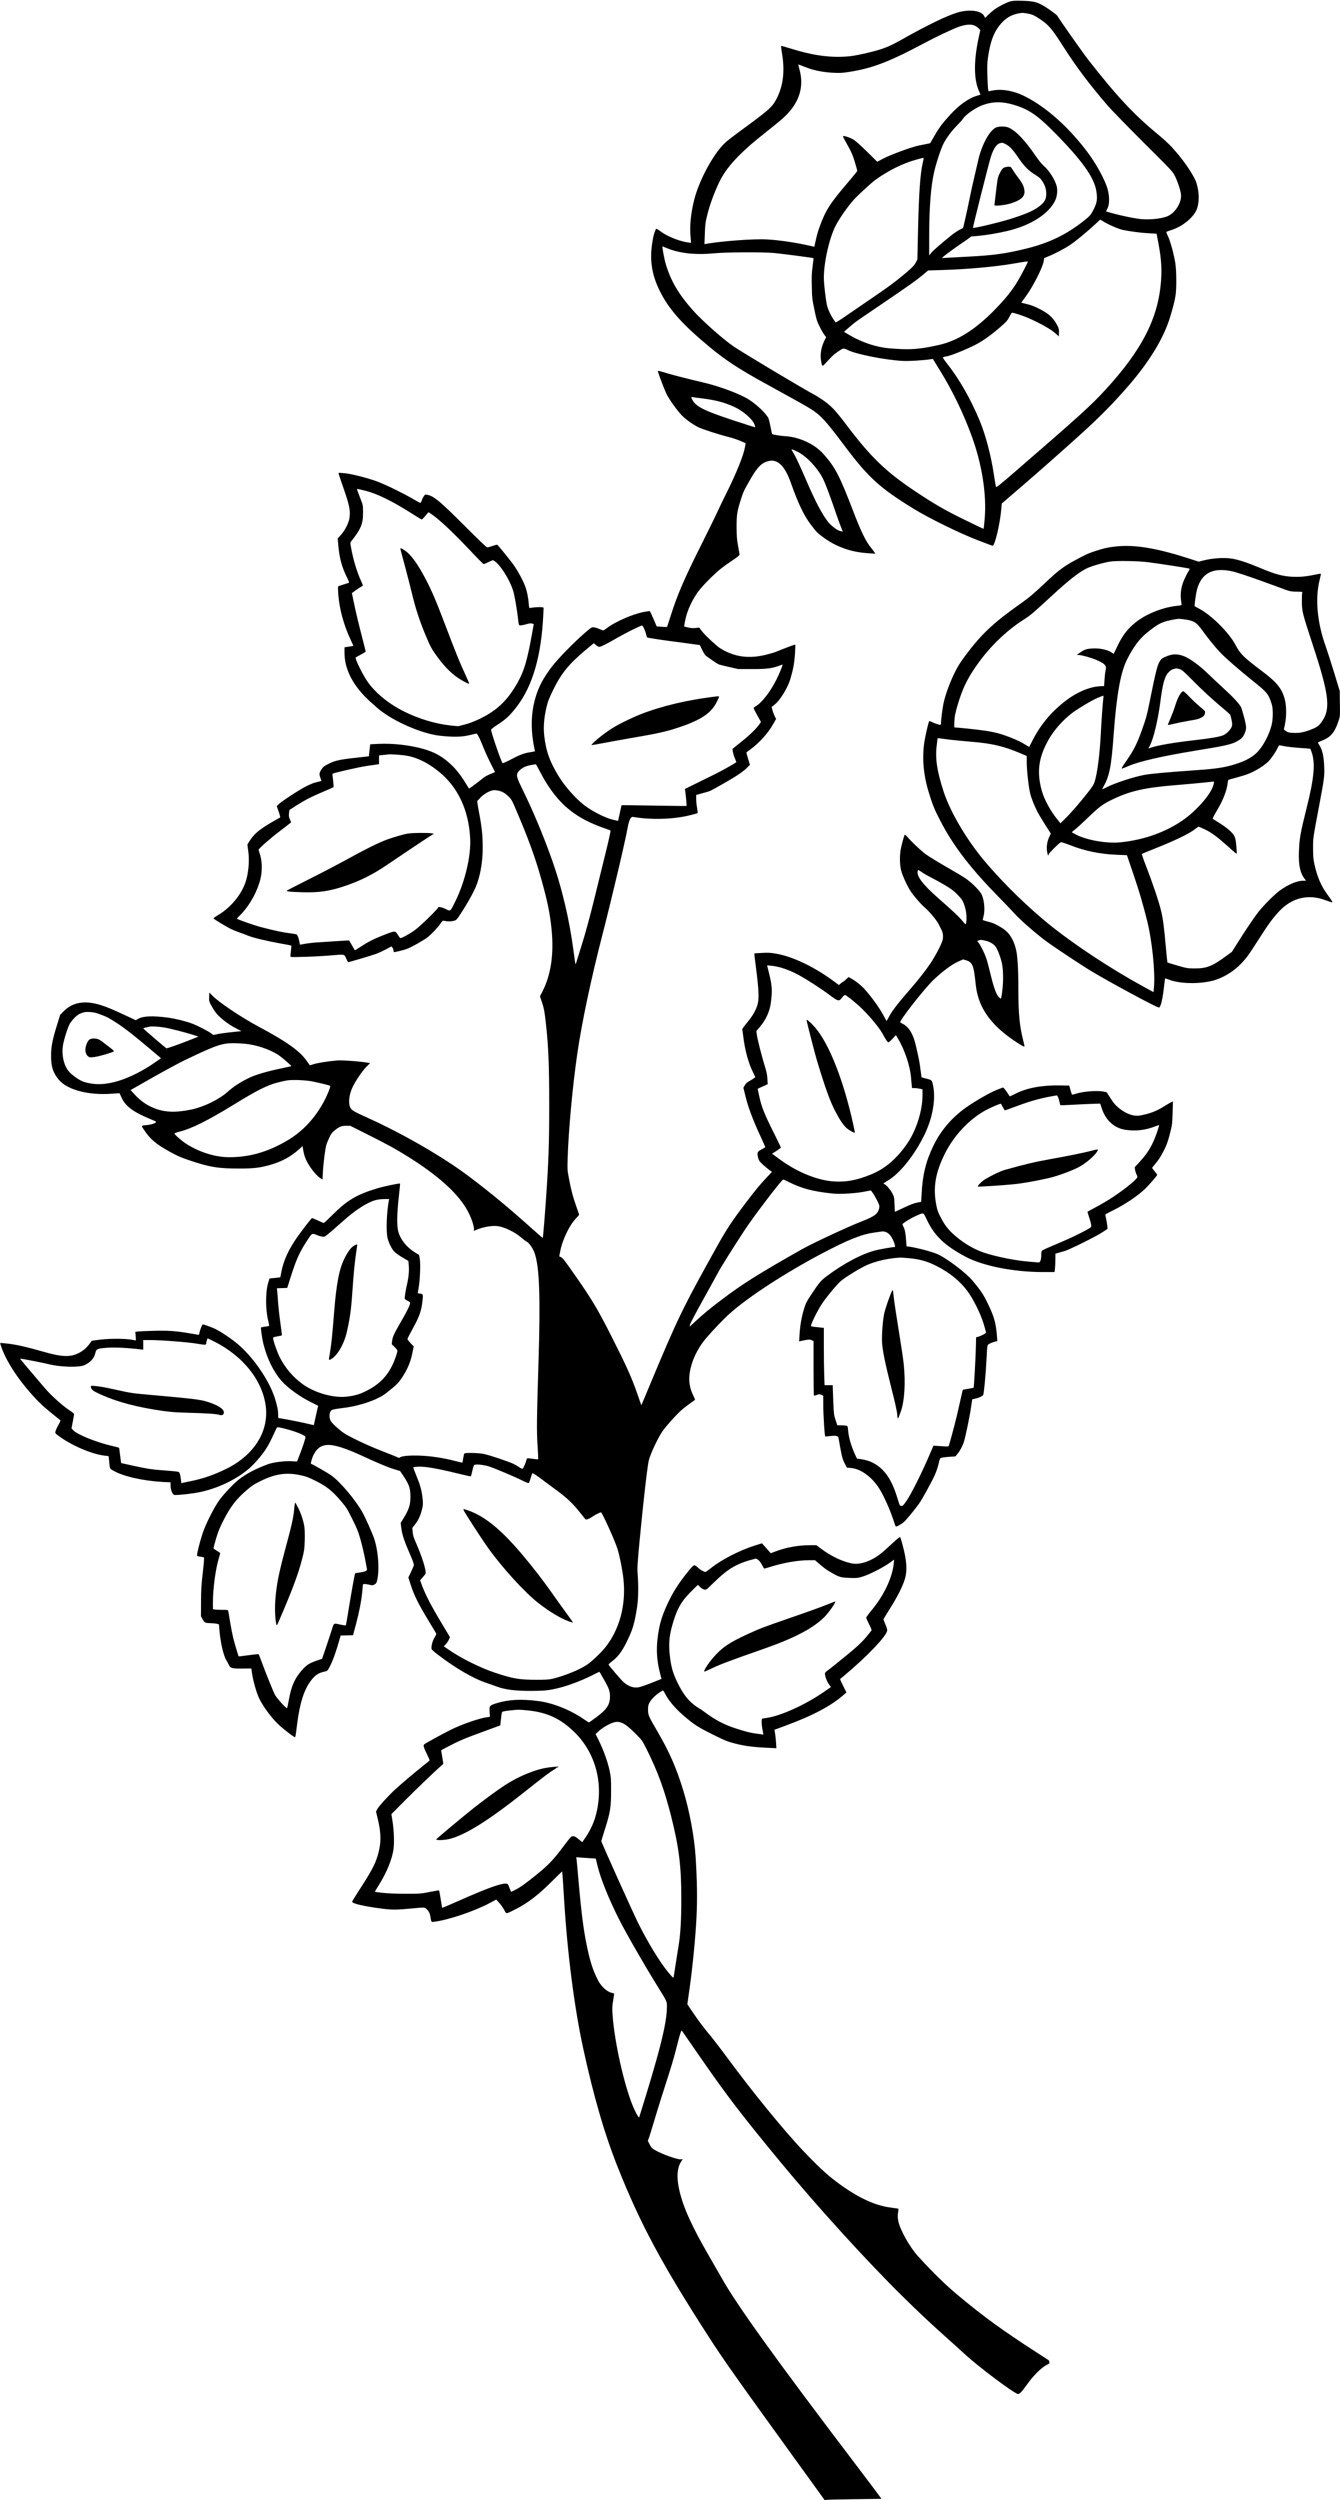 <?xml version="1.0" standalone="no"?>
<!DOCTYPE svg PUBLIC "-//W3C//DTD SVG 20010904//EN"
 "http://www.w3.org/TR/2001/REC-SVG-20010904/DTD/svg10.dtd">
<svg version="1.0" xmlns="http://www.w3.org/2000/svg"
 width="2404pt" height="4485pt" viewBox="0 0 2404 4485"
 preserveAspectRatio="xMidYMid meet">
<g transform="translate(0,4485) scale(0.1,-0.1)"
fill="#000000" stroke="none">
<path d="M18115 44822 c-70 -21 -221 -100 -285 -150 -25 -19 -70 -59 -101 -89
l-55 -54 -20 37 c-50 94 -265 122 -474 60 -196 -58 -546 -228 -1010 -490 -222
-125 -329 -167 -585 -229 -135 -33 -275 -60 -339 -66 -334 -33 -655 10 -1084
145 -79 25 -146 43 -149 40 -3 -2 5 -65 17 -138 54 -321 19 -592 -105 -823
-77 -142 -134 -192 -664 -579 -96 -70 -205 -155 -243 -189 -207 -185 -471
-667 -563 -1027 -62 -246 -85 -478 -66 -670 5 -57 9 -105 8 -106 -1 -1 -40 4
-87 12 -142 25 -343 108 -445 183 -27 21 -60 43 -73 50 -20 11 -23 9 -33 -16
-32 -81 -40 -115 -60 -246 -48 -318 2 -595 165 -900 161 -303 399 -565 866
-952 280 -232 520 -390 960 -633 507 -279 718 -396 800 -445 226 -135 297
-209 682 -722 407 -542 623 -737 1218 -1102 277 -170 820 -437 1145 -562 142
-56 265 -101 273 -101 41 0 136 405 157 676 l7 81 301 259 c293 251 771 672
1087 958 365 329 607 574 890 901 371 429 625 846 738 1215 63 205 87 301 103
410 18 120 15 431 -4 560 -24 159 -92 410 -133 492 -19 39 -32 74 -27 78 4 4
46 20 93 35 212 68 418 247 461 400 37 135 32 281 -16 441 -33 113 -204 373
-371 564 -107 124 -180 193 -339 325 -422 349 -728 678 -1237 1330 -88 113
-522 729 -547 778 -9 16 -73 66 -155 122 -186 126 -249 146 -481 151 -132 3
-170 1 -220 -14z m303 -212 c94 -16 131 -31 227 -95 172 -114 220 -170 440
-515 227 -355 459 -663 783 -1040 69 -80 360 -379 647 -665 503 -501 524 -523
562 -600 48 -96 103 -260 110 -332 16 -152 -110 -346 -259 -399 -118 -41 -309
-59 -463 -44 -144 15 -457 84 -613 135 -10 4 -7 16 12 47 50 87 43 271 -15
422 -70 182 -203 414 -339 596 -343 455 -742 810 -1126 1003 -218 109 -450
143 -630 91 -19 -5 -22 0 -28 38 -3 24 -9 133 -12 243 -5 160 -3 224 10 319
45 317 119 497 266 646 74 75 160 123 263 145 78 17 88 17 165 5z m-919 -226
c25 -14 55 -37 67 -51 l21 -24 -28 -127 c-91 -417 -90 -754 2 -960 16 -35 29
-66 29 -68 0 -2 -26 -11 -57 -20 -150 -42 -325 -166 -486 -342 -150 -166 -196
-227 -286 -384 l-73 -127 -71 -15 c-40 -8 -98 -20 -129 -26 -133 -26 -519
-168 -656 -242 l-94 -50 -186 184 c-112 110 -210 196 -244 216 -50 29 -141 62
-175 62 -18 0 -10 -17 80 -178 65 -117 87 -169 123 -289 24 -80 44 -152 44
-158 0 -6 -75 -99 -166 -206 -325 -379 -401 -498 -510 -798 -35 -97 -50 -151
-78 -282 l-17 -76 -107 24 c-248 55 -539 97 -747 108 -232 13 -807 -30 -1089
-80 l-28 -5 7 188 c6 171 10 201 46 347 43 172 118 377 209 571 126 267 366
528 810 878 323 256 392 317 479 426 171 213 224 453 158 707 -15 56 -27 104
-27 106 0 3 53 -17 118 -43 150 -61 325 -97 517 -106 118 -5 162 -3 280 16
414 64 723 183 1348 517 201 108 508 253 612 290 137 49 239 54 304 17z m676
-1411 c268 -77 425 -181 716 -473 512 -515 739 -829 778 -1080 24 -150 11
-220 -70 -367 -34 -61 -55 -85 -137 -150 -318 -256 -631 -409 -1047 -512 -367
-91 -595 -122 -1045 -145 -162 -9 -335 -18 -385 -21 l-90 -5 30 26 c50 43 205
157 290 214 44 29 109 74 145 100 l65 48 120 10 c134 11 363 49 530 89 423
100 752 313 860 557 30 67 40 172 24 239 -27 116 -134 286 -234 372 -35 29
-90 99 -152 188 -183 268 -345 438 -473 496 -51 23 -150 28 -215 10 -119 -32
-276 -314 -339 -609 -14 -63 -44 -191 -66 -285 -23 -93 -61 -269 -86 -390 -24
-121 -60 -289 -80 -373 l-36 -153 -62 -31 c-33 -17 -92 -55 -131 -86 -181
-144 -347 -288 -379 -329 l-36 -46 0 334 c0 526 30 912 90 1169 40 169 119
409 166 502 50 99 149 233 235 318 47 47 98 104 113 127 58 87 243 212 382
257 167 55 328 55 519 -1z m-133 -709 c70 -35 133 -103 230 -247 101 -149 175
-224 297 -300 77 -49 99 -69 132 -120 49 -76 69 -142 69 -226 -1 -86 -23 -134
-90 -194 -104 -93 -250 -160 -563 -258 -200 -62 -650 -169 -662 -157 -6 6 277
1128 318 1264 46 149 101 235 163 254 44 13 51 12 106 -16z m-1472 -256 c0 -7
-7 -40 -14 -73 -47 -200 -71 -542 -87 -1240 l-11 -500 -25 -48 c-29 -59 -72
-102 -223 -228 -165 -137 -280 -222 -585 -429 -148 -101 -350 -240 -449 -308
-98 -68 -181 -120 -185 -115 -3 5 -20 29 -37 53 -50 72 -100 179 -118 255 -22
93 -56 390 -56 488 0 292 104 742 222 957 77 140 202 318 311 442 74 84 313
303 396 364 223 162 495 297 726 359 144 39 135 38 135 23z m3219 -1128 c93
-58 276 -138 351 -154 135 -28 333 -54 472 -61 l137 -7 10 -51 c71 -351 88
-538 71 -784 -46 -672 -337 -1245 -997 -1964 -252 -276 -465 -469 -1573 -1428
-324 -281 -385 -330 -392 -315 -4 11 -19 100 -34 199 -51 349 -148 722 -257
985 -162 392 -372 759 -595 1038 -41 52 -70 97 -66 102 5 4 39 13 75 19 72 12
330 116 499 201 150 76 318 197 509 370 60 54 84 84 111 139 19 39 40 71 48
71 34 0 205 -57 306 -102 216 -96 399 -201 481 -277 l50 -46 3 67 c2 58 -1 75
-27 125 -46 91 -105 162 -178 215 -85 62 -248 142 -333 163 -36 9 -82 21 -102
26 l-37 9 84 115 c130 178 305 524 320 633 l7 51 76 32 c118 48 284 135 385
202 98 63 316 244 457 376 47 44 86 80 87 81 2 0 25 -14 52 -30z m-7831 -479
c225 -95 509 -127 847 -96 229 22 849 25 1075 7 136 -12 709 -87 715 -94 1 -2
-6 -68 -17 -148 -16 -119 -18 -183 -14 -360 4 -203 7 -226 46 -414 38 -182 46
-209 97 -310 30 -60 68 -126 85 -147 l30 -37 -21 -40 c-68 -134 -91 -260 -71
-384 19 -112 19 -112 91 -32 35 38 84 89 109 114 49 49 162 127 196 136 13 3
45 -6 82 -25 150 -76 665 -178 987 -196 107 -6 368 10 506 31 l35 5 131 -213
c226 -369 406 -740 559 -1153 189 -509 278 -1066 239 -1504 -8 -96 -17 -176
-19 -178 -2 -2 -155 71 -341 162 -354 173 -558 291 -902 522 -512 343 -785
607 -1216 1178 -181 240 -263 330 -377 414 -58 43 -141 97 -185 121 -254 137
-1248 732 -1458 871 -188 126 -585 479 -747 664 -253 290 -386 518 -475 814
-30 102 -70 321 -58 321 2 0 34 -13 71 -29z m6482 -246 c0 -13 -123 -249 -177
-340 -101 -171 -220 -320 -414 -519 -347 -356 -669 -560 -1006 -635 -360 -80
-515 -91 -888 -60 -227 19 -486 104 -702 230 l-112 66 87 76 c119 103 94 85
502 362 610 414 701 479 853 606 l68 57 227 7 c477 14 970 58 1322 119 200 35
240 40 240 31z"/>
<path d="M18011 41842 c-25 -13 -42 -35 -72 -94 -38 -75 -40 -84 -69 -323 -16
-134 -30 -250 -30 -256 0 -19 184 -1 280 28 181 54 260 118 260 210 0 83 -34
155 -130 278 -26 33 -62 86 -81 117 -33 56 -35 57 -79 57 -25 0 -60 -8 -79
-17z"/>
<path d="M11805 38178 c18 -63 121 -332 151 -393 47 -98 194 -303 278 -389 71
-72 192 -159 296 -211 66 -34 378 -134 545 -176 66 -16 161 -48 211 -70 l91
-40 -14 -79 c-24 -138 -155 -464 -315 -785 -53 -104 -134 -273 -181 -375 -47
-102 -191 -394 -319 -650 -265 -528 -398 -836 -508 -1184 -38 -120 -71 -220
-73 -223 -3 -2 -45 -1 -95 3 l-91 7 -57 134 c-32 74 -61 136 -66 139 -4 3 -56
-4 -115 -16 -187 -35 -504 -173 -643 -279 -36 -28 -70 -50 -76 -51 -6 0 -37
11 -69 25 -31 14 -76 28 -99 31 -40 5 -43 4 -166 -102 -192 -166 -472 -453
-583 -596 -160 -209 -243 -365 -302 -568 -77 -267 -86 -549 -26 -865 l18 -94
-26 -5 c-14 -3 -55 -10 -90 -16 -90 -16 -174 -49 -328 -131 -72 -38 -134 -65
-137 -60 -36 57 -206 555 -206 601 1 8 53 49 117 90 150 96 222 164 345 325
283 369 439 907 474 1632 l7 142 -28 7 c-27 7 -169 -2 -211 -12 -21 -5 -22 -1
-28 78 -9 112 -33 227 -62 305 -48 128 -150 311 -235 423 -85 112 -259 325
-269 328 -5 2 -43 -8 -84 -22 -41 -14 -83 -26 -95 -26 -13 0 -152 133 -408
389 -448 448 -552 534 -673 556 -32 5 -37 3 -58 -29 -13 -19 -30 -54 -37 -78
-7 -24 -18 -42 -25 -40 -7 1 -76 39 -153 84 -173 99 -474 246 -617 299 -162
61 -450 135 -579 149 -62 6 -115 9 -118 7 -3 -3 29 -102 70 -219 126 -357 146
-451 127 -587 -13 -94 -79 -224 -156 -310 l-56 -61 11 -123 c21 -235 66 -397
160 -585 22 -44 37 -83 33 -85 -4 -3 -47 -17 -97 -32 -49 -15 -94 -30 -98 -35
-5 -4 -4 -75 3 -156 20 -255 98 -539 219 -798 28 -59 51 -109 51 -111 0 -2
-18 -6 -40 -9 -22 -3 -58 -9 -80 -12 l-40 -6 0 -98 c0 -304 161 -607 466 -881
170 -152 180 -160 279 -226 284 -189 704 -355 970 -382 263 -28 400 -23 567
20 42 10 81 19 87 19 15 0 73 -117 125 -253 24 -62 80 -185 125 -275 l82 -163
-36 -15 c-100 -41 -143 -63 -170 -86 -51 -43 -258 -199 -260 -196 -1 2 -35 55
-74 118 -100 161 -189 267 -311 369 -130 109 -255 174 -430 224 -240 70 -556
105 -815 92 l-143 -7 -6 -46 c-3 -26 -8 -75 -12 -109 l-6 -61 -56 -6 c-471
-50 -535 -62 -672 -131 -72 -36 -93 -52 -119 -92 -44 -66 -48 -88 -24 -155
l20 -58 -36 -9 c-20 -6 -58 -15 -86 -22 -27 -6 -106 -41 -175 -77 -129 -67
-436 -270 -480 -317 l-25 -26 35 -101 c24 -69 31 -103 23 -105 -6 -2 -73 -40
-150 -85 -226 -131 -322 -214 -403 -346 l-32 -53 16 -120 c25 -182 2 -415 -56
-574 -80 -220 -266 -439 -480 -568 -48 -28 -88 -56 -88 -62 1 -10 162 -109
291 -180 37 -19 111 -51 165 -69 55 -18 131 -47 170 -64 82 -34 350 -98 598
-142 93 -16 170 -31 172 -33 2 -2 -1 -41 -6 -88 -5 -46 -10 -92 -10 -103 0
-18 10 -18 253 -11 138 3 353 15 477 26 256 21 233 27 276 -68 13 -29 27 -53
31 -53 21 0 434 123 506 150 45 17 124 54 176 82 l94 50 18 -23 c10 -13 19
-36 19 -51 0 -16 4 -28 9 -28 29 0 174 36 229 56 84 32 297 152 371 208 69 53
177 168 233 247 39 56 40 57 76 48 51 -12 115 -11 165 2 35 9 49 20 81 67 86
125 176 274 250 414 62 119 84 174 116 287 47 171 70 351 70 551 0 212 -16
361 -64 615 -30 158 -39 221 -30 223 6 2 25 20 42 41 41 51 141 117 205 136
41 12 63 13 111 4 80 -14 129 -40 197 -106 54 -51 63 -67 137 -241 226 -528
350 -871 463 -1280 102 -367 148 -594 174 -862 44 -444 -9 -809 -161 -1112
l-47 -93 26 -75 c43 -124 56 -187 81 -416 45 -400 59 -743 59 -1464 0 -679
-11 -993 -54 -1625 -24 -353 -56 -746 -62 -752 -2 -2 -74 59 -158 135 -454
407 -771 670 -1177 976 -458 344 -1177 759 -1811 1045 -241 109 -281 132 -306
181 -39 77 -24 227 35 356 55 118 180 305 255 378 l65 65 -32 5 c-164 27 -473
50 -568 41 -159 -14 -358 -46 -417 -67 -35 -12 -64 -20 -66 -17 -2 2 -30 42
-63 88 -120 170 -365 343 -859 606 -299 160 -704 431 -820 549 l-60 61 -3 -78
c-3 -76 -1 -82 38 -155 23 -42 60 -101 83 -130 67 -88 223 -209 350 -274 62
-31 109 -57 106 -57 -174 -16 -335 -35 -409 -49 l-95 -19 -36 28 c-52 41 -251
143 -347 178 -116 43 -296 87 -427 105 -270 36 -444 30 -534 -20 l-46 -26
-175 82 c-242 113 -349 158 -458 191 -284 87 -499 50 -660 -113 l-63 -64 -54
-175 c-85 -270 -109 -397 -109 -559 0 -195 32 -297 133 -423 149 -186 529
-289 951 -258 79 6 144 10 145 8 1 -1 19 -40 40 -86 71 -152 212 -254 534
-386 82 -34 91 -40 75 -52 -32 -24 -99 -42 -176 -48 -87 -7 -87 -7 -34 -85
112 -168 211 -252 459 -390 141 -78 198 -103 355 -156 369 -124 521 -148 907
-147 246 0 362 14 538 64 212 60 373 147 524 283 l61 56 7 -42 c16 -110 40
-182 87 -265 62 -108 158 -224 218 -264 l45 -30 8 138 c9 167 43 431 64 493 8
25 32 81 52 125 31 65 48 89 92 124 89 71 124 85 209 85 l75 -1 275 -138 c388
-194 545 -280 780 -428 510 -321 849 -624 1023 -913 90 -149 163 -367 135
-401 -5 -7 8 -4 29 6 116 55 290 88 398 75 121 -14 312 -106 427 -206 35 -31
78 -63 96 -72 48 -24 117 -127 146 -215 84 -254 103 -795 67 -1926 -32 -1045
-35 -1256 -17 -1524 9 -129 13 -237 11 -239 -3 -3 -42 0 -87 6 -111 16 -115
16 -121 -10 -15 -60 -54 -152 -69 -162 -13 -8 -26 -4 -60 21 -24 17 -70 44
-103 60 -83 42 -432 158 -535 180 -95 19 -332 25 -349 8 -6 -6 -15 -44 -21
-85 -6 -40 -12 -76 -15 -78 -2 -3 -59 10 -127 28 -204 54 -441 90 -639 97
-185 6 -327 -7 -354 -33 -11 -11 -19 -10 -52 6 -21 11 -139 58 -263 106 -270
104 -622 272 -712 340 -117 89 -209 179 -223 220 -19 53 -18 106 1 148 19 39
29 42 261 72 280 36 596 147 738 260 211 167 235 192 333 354 66 109 115 239
142 377 l22 109 -56 58 c-31 32 -56 66 -56 74 0 9 45 98 100 198 115 207 150
310 170 490 12 119 13 118 -50 128 l-36 6 18 107 c24 145 34 417 19 508 l-12
71 -84 52 c-145 91 -252 229 -291 372 -27 99 -23 322 10 614 15 131 25 241 22
243 -9 9 -281 -48 -400 -83 -378 -113 -548 -214 -819 -486 -76 -76 -143 -138
-148 -138 -6 0 -56 21 -110 47 -55 25 -101 44 -103 42 -37 -39 -181 -225 -253
-327 -165 -231 -261 -443 -298 -652 -8 -46 -16 -84 -17 -85 -2 -1 -46 -6 -98
-11 l-94 -9 -24 -75 c-51 -164 -51 -484 0 -686 11 -47 19 -87 16 -89 -2 -3
-35 -9 -72 -14 -38 -5 -70 -12 -73 -15 -9 -9 19 -202 43 -299 66 -262 182
-498 325 -660 107 -122 321 -278 515 -375 l141 -71 -22 -98 c-13 -54 -30 -132
-39 -174 l-17 -76 -167 39 c-134 30 -438 88 -466 88 -3 0 -6 26 -6 58 0 79
-15 156 -57 292 -95 307 -364 708 -639 953 -111 99 -308 234 -429 295 -66 32
-203 82 -228 82 -10 0 -43 -81 -56 -136 l-12 -51 -137 23 c-273 47 -408 57
-667 50 -132 -3 -262 -9 -289 -12 l-49 -7 7 -79 c6 -73 5 -79 -11 -74 -115 33
-418 39 -637 12 -77 -9 -141 -18 -141 -19 -73 -110 -131 -165 -225 -216 -152
-81 -309 -77 -643 20 -293 84 -470 125 -630 144 -76 9 -141 14 -144 12 -3 -3
14 -54 36 -114 91 -235 273 -516 517 -793 126 -143 214 -227 379 -360 77 -62
144 -116 148 -120 5 -4 -12 -44 -38 -88 -25 -45 -48 -96 -51 -114 -5 -32 -2
-35 88 -99 233 -165 586 -312 805 -334 l61 -7 7 -61 c18 -180 10 -160 78 -200
178 -103 537 -184 894 -203 l133 -6 0 -62 c0 -78 39 -166 73 -166 104 0 329
26 452 52 380 79 769 285 984 521 167 184 234 285 327 488 36 79 69 148 74
153 5 5 57 -3 122 -19 203 -50 388 -124 388 -156 0 -27 -46 -167 -102 -311
l-49 -127 -92 5 c-131 8 -332 -17 -435 -55 -219 -81 -395 -175 -524 -278 -94
-76 -255 -246 -336 -355 -97 -129 -255 -443 -310 -613 -59 -184 -107 -384 -95
-396 5 -5 32 -12 60 -16 28 -3 55 -8 61 -12 7 -4 0 -98 -20 -271 -26 -224 -31
-305 -32 -525 l-1 -260 30 -55 c34 -62 46 -67 150 -69 39 -1 86 -6 106 -11
l37 -10 7 -88 c18 -230 73 -474 126 -557 16 -25 35 -61 43 -80 26 -61 58 -70
243 -68 l162 2 6 -47 c22 -166 85 -394 142 -506 78 -154 232 -357 360 -472 80
-72 221 -182 260 -202 25 -14 21 -28 53 226 46 369 122 613 241 773 77 104
139 147 241 169 53 10 60 15 84 56 64 110 125 274 206 561 l9 32 111 3 111 3
54 200 c58 220 97 421 113 590 5 61 10 113 10 116 0 16 47 16 107 2 59 -15 67
-15 98 0 25 12 37 26 45 54 52 181 30 536 -46 766 -34 103 -159 382 -215 482
-125 221 -393 539 -552 654 -72 51 -350 211 -368 211 -11 0 20 109 43 155 62
121 131 174 244 183 124 10 339 -58 659 -208 232 -108 430 -191 537 -224 l116
-36 71 -106 c91 -138 114 -209 114 -354 0 -150 -26 -229 -130 -398 l-45 -73
12 -95 c14 -116 54 -235 154 -463 54 -124 74 -181 70 -200 -3 -14 -26 -70 -52
-124 l-46 -97 48 -148 c58 -177 133 -327 302 -607 70 -115 133 -221 141 -235
14 -23 13 -29 -21 -85 -34 -57 -56 -135 -56 -194 0 -21 21 -42 118 -117 303
-234 638 -429 867 -504 55 -18 139 -48 187 -66 145 -55 335 -79 618 -78 248 1
322 9 520 59 156 40 385 127 549 209 84 43 154 76 156 74 1 -2 34 -59 74 -128
98 -172 114 -217 114 -315 0 -146 -56 -231 -245 -371 -70 -52 -129 -94 -133
-94 -3 0 -40 24 -83 53 -248 172 -560 297 -827 331 -302 39 -524 28 -740 -37
-134 -41 -139 -46 -131 -164 l6 -82 -47 -6 c-138 -17 -459 -128 -657 -227
-159 -79 -469 -249 -478 -263 -16 -22 -6 -56 47 -165 31 -62 54 -116 53 -120
-2 -4 -48 -43 -103 -86 -131 -103 -396 -326 -515 -435 -123 -113 -300 -308
-325 -359 l-19 -40 32 -133 c62 -257 62 -435 0 -647 -49 -167 -116 -293 -349
-651 -59 -91 -109 -174 -111 -184 -6 -33 207 -83 542 -126 182 -23 256 -22
571 8 165 16 178 16 202 0 45 -29 77 -81 87 -143 20 -115 14 -107 73 -99 251
32 703 184 976 327 l134 71 53 -59 c29 -33 69 -89 89 -126 42 -78 23 -79 196
7 224 113 409 254 653 497 104 104 190 187 192 185 2 -2 18 -228 34 -503 58
-958 183 -1935 340 -2659 194 -891 389 -1561 631 -2165 402 -1007 785 -1720
1626 -3025 264 -410 496 -738 1668 -2359 l410 -567 50 6 c28 3 256 8 507 11
l458 6 -12 22 c-6 11 -214 289 -463 616 -1423 1874 -2121 2846 -2389 3325 -44
77 -143 250 -221 385 -310 534 -462 868 -535 1175 -54 231 -46 401 25 520 l33
53 -32 -5 c-60 -9 -344 93 -475 170 -44 27 -59 43 -86 97 l-33 65 19 50 c11
28 51 158 90 290 39 132 110 364 159 515 168 521 193 606 256 854 56 222 75
279 88 265 2 -2 162 -233 356 -514 453 -654 726 -1011 1419 -1850 659 -798
1535 -1761 2173 -2390 303 -299 461 -448 793 -746 138 -123 286 -257 330 -298
247 -228 869 -696 955 -718 27 -7 72 39 170 177 109 154 252 295 343 342 55
27 58 31 52 56 -4 15 -7 28 -8 28 -1 1 -93 61 -205 133 -640 414 -949 639
-1422 1032 -220 183 -437 394 -717 699 -151 165 -328 480 -357 636 -12 64 -13
96 -5 148 6 37 9 70 6 72 -2 3 -60 11 -128 20 -295 36 -610 184 -979 461 -181
136 -328 273 -599 557 -343 360 -910 1055 -1367 1676 -128 173 -284 376 -348
450 -63 74 -171 218 -240 320 l-125 185 40 280 c56 406 106 914 124 1275 17
323 11 685 -16 1095 -23 357 -110 824 -221 1185 -128 418 -249 692 -475 1079
-146 250 -156 274 -157 366 0 64 4 89 23 125 38 75 123 154 238 223 8 5 23
-13 44 -55 59 -119 178 -261 322 -386 196 -169 262 -212 528 -345 234 -116
266 -129 410 -166 168 -44 324 -64 586 -76 l152 -7 -6 93 c-3 52 -11 126 -17
166 l-12 72 195 72 c496 183 823 357 1051 558 l45 40 -44 88 c-24 48 -50 102
-57 119 l-13 32 92 77 c392 330 730 683 752 787 5 21 -3 52 -29 113 -20 46
-36 88 -36 94 0 6 52 93 116 194 134 211 231 404 268 532 46 159 34 333 -45
622 -17 65 -35 122 -39 126 -8 9 -53 -27 -197 -161 -147 -137 -213 -186 -317
-239 -121 -61 -242 -87 -334 -73 -178 29 -390 129 -591 281 l-64 49 -109 0
c-213 0 -420 -36 -612 -107 l-99 -37 -26 30 c-14 16 -50 56 -78 89 l-53 59
-134 -42 c-258 -81 -587 -249 -770 -394 -54 -43 -104 -78 -110 -78 -28 1 -101
43 -137 80 -23 23 -49 40 -62 40 -16 0 -46 -30 -109 -108 -144 -176 -245 -329
-323 -482 -146 -291 -198 -457 -230 -740 -22 -194 -9 -385 39 -577 l33 -132
-176 -70 c-97 -38 -201 -74 -232 -80 -90 -16 -176 12 -267 88 -42 34 -268 299
-274 319 -2 6 30 35 70 65 91 69 166 166 239 311 124 247 152 338 203 658 22
143 26 376 10 588 -9 115 -6 162 35 605 68 715 142 1357 166 1442 33 121 151
374 233 501 59 92 276 333 372 413 44 36 111 87 149 114 39 27 72 50 74 52 3
2 -14 43 -37 91 -81 168 -87 340 -20 557 48 158 144 329 261 465 120 141 312
340 417 434 333 299 998 732 1656 1079 458 242 708 343 929 374 55 8 117 17
137 20 82 12 152 -35 202 -136 29 -57 53 -141 41 -141 -39 0 -258 -38 -346
-60 -246 -62 -578 -238 -880 -466 -104 -78 -137 -118 -290 -350 -69 -105 -85
-137 -115 -235 -44 -148 -71 -303 -80 -458 l-7 -124 29 6 c131 29 163 31 196
15 l33 -15 0 -486 c0 -267 3 -488 7 -492 4 -4 28 1 53 11 43 16 48 16 81 1
l34 -17 0 -178 c0 -162 24 -539 34 -550 3 -2 44 0 92 6 104 12 140 3 148 -36
3 -15 15 -81 26 -147 32 -182 49 -244 88 -316 l35 -67 76 -7 c167 -16 348
-142 483 -335 85 -122 208 -390 278 -605 18 -55 35 -103 39 -107 10 -12 89 29
142 74 46 39 152 166 270 323 56 74 245 419 298 543 22 50 49 134 61 186 20
91 23 95 53 105 18 5 80 13 139 17 l107 6 39 47 c44 52 91 140 115 216 28 87
106 462 127 613 11 80 21 147 23 149 2 1 27 7 55 13 55 10 121 40 140 63 14
17 47 371 62 672 10 209 12 221 33 237 23 19 83 42 131 53 l28 6 -6 87 c-18
233 -49 347 -157 572 -83 173 -129 243 -274 418 -121 147 -479 417 -644 487
-120 51 -460 135 -546 135 -1 0 -6 48 -9 108 -8 123 -21 192 -47 244 -11 21
-19 41 -19 46 0 15 163 116 249 152 141 61 121 69 191 -76 136 -286 324 -464
697 -661 309 -164 861 -273 1378 -273 l214 0 7 58 c4 31 8 105 8 164 l1 108
55 16 c30 8 80 22 110 31 85 24 552 256 668 331 l103 67 -6 60 c-4 33 -13 88
-21 123 -8 35 -14 67 -14 73 0 5 64 40 143 78 207 101 455 269 576 390 93 93
211 231 211 245 0 4 -20 32 -45 63 -25 30 -45 58 -45 62 0 3 19 29 43 56 73
85 112 146 172 265 46 92 67 150 102 285 42 166 44 175 50 378 l6 208 -24 -10
c-13 -5 -69 -37 -124 -72 -146 -92 -260 -136 -439 -170 -113 -21 -248 25 -379
130 -62 50 -92 85 -147 169 -38 58 -71 110 -72 114 -2 4 -39 13 -83 19 -124
17 -356 -4 -473 -42 -35 -12 -66 -18 -70 -14 -4 3 -16 41 -28 83 l-21 77 -164
3 c-325 6 -591 -43 -798 -147 -57 -29 -104 -51 -106 -49 -1 2 -25 38 -54 81
-28 42 -58 77 -66 77 -7 0 -67 -23 -132 -50 -144 -61 -440 -236 -583 -345
-232 -177 -414 -398 -536 -652 -134 -280 -193 -520 -209 -855 -4 -82 -9 -148
-10 -148 -2 0 -38 -7 -80 -16 -52 -11 -128 -40 -232 -90 -86 -41 -157 -74
-158 -74 -1 0 -4 60 -7 134 -5 130 -6 135 -43 205 -34 65 -121 161 -146 161
-25 0 -1 20 79 68 213 126 483 469 656 834 147 311 200 650 139 895 -17 69
-18 70 -133 98 -36 9 -66 18 -67 19 -1 1 -9 60 -18 131 -15 131 -31 211 -87
450 -45 194 -121 319 -225 374 -21 11 -44 24 -52 29 -28 19 430 605 600 767
154 146 325 274 433 322 l95 42 52 -15 c105 -31 135 -89 160 -313 25 -222 27
-233 55 -335 87 -311 315 -580 699 -828 109 -70 135 -83 135 -67 0 6 -11 54
-24 107 -65 257 -86 482 -86 922 0 370 -15 605 -45 719 -48 183 -124 297 -248
374 -110 68 -155 88 -250 113 -49 12 -91 25 -94 28 -3 3 2 32 11 64 30 107 16
285 -30 390 -31 71 -190 229 -304 303 -47 31 -205 125 -352 209 -147 85 -306
183 -355 219 -84 63 -248 218 -327 310 -20 24 -41 40 -45 35 -11 -12 -57 -182
-72 -264 -21 -115 -17 -284 9 -380 25 -92 100 -257 164 -360 52 -83 191 -244
271 -312 83 -73 203 -219 239 -292 16 -34 38 -77 49 -98 27 -49 35 -127 19
-185 -21 -77 -125 -276 -212 -407 -91 -136 -225 -307 -367 -470 -200 -228
-313 -373 -369 -472 l-57 -102 -60 112 c-65 120 -193 299 -313 438 -70 82
-171 164 -268 218 l-40 23 -43 -41 c-24 -23 -47 -42 -52 -42 -5 0 -24 -14 -43
-30 l-35 -31 -123 90 c-338 245 -712 422 -1002 472 -101 18 -143 20 -256 14
-74 -3 -136 -8 -138 -9 -1 -2 14 -129 34 -282 45 -352 53 -512 30 -614 -22
-96 -80 -205 -161 -305 -36 -44 -77 -97 -92 -117 l-26 -38 18 -137 c31 -255
95 -483 181 -654 l36 -73 -28 -20 c-15 -12 -53 -35 -83 -52 -40 -22 -63 -43
-80 -74 l-24 -44 38 -155 c46 -190 131 -417 259 -695 53 -115 96 -211 96 -215
0 -3 -29 -21 -65 -40 -46 -23 -67 -40 -71 -58 -9 -33 3 -98 25 -141 17 -33
109 -117 198 -182 l32 -23 -102 -109 c-125 -133 -189 -212 -361 -438 -262
-347 -347 -475 -528 -800 -618 -1109 -700 -1278 -1223 -2533 l-129 -308 -76
218 c-103 292 -190 486 -454 1008 -246 487 -356 672 -641 1080 -213 306 -240
340 -274 354 l-28 12 19 97 c37 198 168 470 281 584 31 32 57 62 57 66 0 4
-23 71 -50 147 -58 160 -97 308 -135 515 -26 137 -27 154 -21 355 16 500 88
1290 172 1865 82 569 249 1355 454 2150 157 608 407 1665 450 1910 26 142 56
202 98 195 320 -56 729 -44 1020 30 74 18 136 35 138 38 3 3 -2 45 -10 93 -9
49 -16 121 -16 161 l0 72 53 14 c28 9 81 23 117 33 82 22 81 21 345 172 222
126 337 206 409 281 l40 41 -34 110 c-18 61 -31 112 -29 114 2 1 31 22 64 46
162 118 318 289 412 453 l56 98 -27 57 c-15 31 -33 80 -40 108 l-13 50 56 45
c96 76 232 298 279 454 51 171 72 283 84 448 6 92 8 170 5 173 -4 5 -195 -67
-363 -136 -12 -5 -73 -22 -135 -39 -323 -86 -592 -51 -851 111 -65 41 -271
234 -323 302 l-50 67 -67 -7 c-48 -5 -86 -2 -136 10 l-69 17 18 102 c34 184
139 407 266 564 41 51 139 154 217 230 115 110 179 162 320 258 171 116 177
121 172 150 -2 17 -15 86 -27 155 -19 102 -23 161 -24 325 0 226 8 278 76 492
47 147 50 153 172 367 127 223 205 299 336 327 154 33 283 -94 385 -381 136
-384 235 -591 361 -760 47 -63 100 -128 118 -144 99 -87 224 -171 338 -225
190 -90 358 -132 594 -147 l109 -7 -19 29 c-10 16 -37 52 -61 81 -92 112 -179
292 -319 658 -242 630 -319 780 -530 1018 -156 178 -432 307 -685 322 -91 5
-240 30 -240 41 0 2 -14 67 -30 145 -30 141 -31 143 -84 208 -92 112 -254 245
-372 304 -213 107 -503 209 -770 271 -240 56 -468 114 -609 155 -192 57 -188
56 -180 29z m775 -473 c261 -33 406 -70 592 -154 154 -69 327 -219 363 -314
10 -26 16 -49 14 -52 -3 -2 -176 52 -384 121 -532 175 -682 250 -745 373 -25
51 -25 51 8 46 15 -3 83 -12 152 -20z m1737 -964 c156 -79 352 -289 447 -478
47 -94 131 -319 236 -628 32 -93 72 -203 89 -244 17 -41 31 -75 31 -76 0 -6
-67 13 -90 25 -48 26 -129 92 -163 133 -115 142 -241 381 -421 802 -81 187
-169 377 -196 422 -28 45 -50 85 -50 88 0 10 39 -5 117 -44z m-7757 -696 c209
-53 478 -185 826 -406 93 -60 175 -109 180 -109 6 0 34 29 64 65 30 36 55 65
58 65 8 0 100 -66 152 -109 156 -129 360 -327 580 -561 134 -143 250 -260 257
-260 8 0 45 16 83 35 38 19 76 35 83 35 7 0 33 -16 56 -37 119 -102 280 -382
320 -559 25 -113 56 -297 71 -424 19 -164 14 -153 74 -146 28 4 72 14 98 23
33 10 58 13 81 7 l33 -9 -37 -205 c-81 -450 -140 -646 -255 -848 -155 -275
-318 -446 -552 -581 -133 -77 -283 -141 -400 -170 l-114 -29 -142 14 c-260 28
-564 119 -821 247 -271 135 -497 316 -647 518 -82 110 -228 399 -228 450 0 5
41 29 90 54 50 25 90 51 90 58 0 6 -25 107 -55 222 -68 260 -114 452 -158 662
l-34 163 66 49 c36 27 81 56 99 65 17 9 32 20 32 25 0 5 -16 44 -36 87 -70
152 -137 376 -174 579 -17 93 -17 101 -2 121 180 228 217 317 215 524 0 122
-1 128 -43 235 -67 175 -70 185 -59 185 5 0 73 -16 149 -35z m5001 -2485 c15
-36 30 -82 34 -102 4 -21 11 -41 16 -44 15 -9 291 -50 633 -94 170 -22 310
-41 311 -42 1 -2 20 -41 43 -88 25 -52 52 -94 70 -107 89 -66 208 -146 228
-153 12 -5 96 -26 186 -46 l163 -37 250 0 c265 0 351 11 493 63 28 11 52 18
52 17 0 -21 -60 -168 -108 -263 -117 -233 -263 -420 -383 -491 -16 -10 -29
-22 -29 -27 0 -6 30 -63 66 -129 l66 -119 -29 -41 c-53 -78 -168 -190 -318
-310 -82 -66 -154 -124 -159 -128 -13 -11 10 -110 41 -182 14 -31 24 -59 22
-61 -27 -24 -275 -162 -406 -226 -92 -45 -246 -121 -342 -168 l-173 -86 6 -46
c13 -90 27 -253 22 -258 -3 -2 -265 0 -583 6 -318 6 -579 9 -581 7 -3 -3 -26
-105 -51 -226 l-12 -56 -94 22 c-137 32 -372 151 -513 260 -161 124 -359 350
-469 535 -153 257 -214 426 -247 691 -20 160 -9 326 35 519 28 118 43 159 124
325 141 291 281 463 578 712 l149 124 31 -26 c63 -51 65 -51 168 0 52 26 148
79 214 118 157 91 434 229 454 225 9 -2 28 -32 42 -68z m-4243 -2271 c179 -35
367 -130 547 -275 348 -279 544 -693 570 -1204 16 -317 -90 -768 -262 -1122
-98 -200 -86 -191 -185 -142 -56 28 -128 42 -128 25 0 -25 -306 -323 -411
-402 -90 -67 -237 -149 -266 -149 -4 0 -24 25 -43 55 -52 84 -43 85 -300 -17
-142 -56 -245 -110 -379 -198 -51 -34 -94 -60 -95 -58 -1 2 -24 41 -51 88 -27
47 -50 87 -51 88 -1 2 -103 -3 -226 -12 -123 -8 -275 -18 -338 -22 -63 -3
-161 -14 -217 -24 l-103 -17 -6 36 c-13 80 -37 143 -58 150 -12 4 -68 13 -126
20 -111 13 -279 49 -500 107 -134 35 -440 142 -440 154 0 3 21 26 46 50 151
146 286 368 357 591 56 173 58 375 6 527 -10 30 -19 61 -19 68 0 20 211 206
374 329 83 63 164 126 180 139 l29 24 -22 52 c-19 44 -21 63 -16 111 l7 58
116 75 c162 103 278 163 487 251 99 42 184 80 188 84 4 4 1 59 -7 122 -8 62
-13 115 -11 117 15 16 488 124 615 141 85 12 170 24 188 27 l32 5 0 79 0 78
68 7 c37 3 76 8 87 10 47 9 268 -7 363 -26z m2358 -261 c31 -61 85 -159 122
-217 259 -417 550 -646 1037 -816 61 -21 114 -41 118 -45 5 -4 -34 -183 -87
-396 -53 -214 -147 -598 -210 -854 -71 -289 -151 -583 -211 -775 -123 -397
-116 -377 -121 -372 -2 2 -18 107 -34 233 -75 573 -211 1147 -396 1664 -150
419 -327 842 -502 1200 -121 246 -132 284 -105 337 12 23 43 54 76 77 52 37
127 59 249 75 4 1 33 -49 64 -111z m7024 -1918 c58 -29 170 -91 250 -138 117
-70 160 -102 223 -167 90 -92 107 -121 142 -240 25 -87 32 -208 16 -278 -6
-27 -7 -27 -70 48 -69 81 -162 168 -417 392 -295 259 -413 417 -378 507 5 13
17 8 68 -28 33 -24 108 -67 166 -96z m980 -1136 c75 -17 148 -59 181 -106 34
-47 84 -174 109 -278 37 -146 34 -423 -6 -632 -5 -27 -6 -28 -30 -10 -53 37
-102 167 -169 446 -19 82 -47 187 -61 235 -31 100 -115 274 -152 313 -19 21
-22 29 -11 32 8 2 21 7 29 9 25 9 38 8 110 -9z m-3675 -481 c106 -30 221 -78
325 -135 147 -80 397 -242 542 -350 173 -129 179 -130 242 -45 16 20 35 37 43
37 19 0 112 -71 240 -183 152 -134 362 -379 433 -506 65 -117 95 -161 108
-161 8 0 41 29 74 65 l61 65 34 -57 c121 -200 220 -492 237 -703 4 -41 9 -101
12 -132 l6 -58 43 0 c24 0 67 -5 95 -11 l50 -11 0 -106 c0 -277 -111 -629
-273 -865 -185 -271 -398 -454 -652 -557 -254 -103 -436 -138 -660 -125 -300
18 -669 169 -988 405 l-126 93 80 51 c43 28 79 54 79 59 0 4 -60 127 -133 275
-163 324 -219 468 -256 646 l-28 134 90 41 90 41 -6 98 c-4 76 -15 128 -51
242 -54 175 -132 484 -140 560 l-6 55 60 70 c109 126 179 279 199 433 29 225
24 309 -34 540 l-33 134 76 -7 c43 -4 118 -18 167 -32z m-12198 -844 c117 -44
147 -60 292 -154 134 -87 293 -211 560 -436 l230 -193 -112 -78 c-202 -142
-448 -267 -646 -327 -237 -73 -424 -79 -621 -21 -88 26 -242 138 -294 213 -78
113 -112 286 -87 441 18 111 95 351 128 399 58 85 131 154 186 175 71 28 90
31 179 26 57 -3 103 -14 185 -45z m1152 -234 c100 -17 366 -86 499 -128 l103
-33 -143 -57 c-221 -87 -421 -158 -432 -153 -16 6 -411 345 -414 355 -2 5 21
14 50 20 29 6 62 13 73 15 30 7 176 -3 264 -19z m1521 -301 c192 -30 423 -120
543 -210 73 -56 209 -175 204 -180 -1 -2 -79 -19 -172 -39 -296 -62 -485 -119
-620 -188 -145 -74 -254 -147 -355 -237 -150 -134 -425 -268 -642 -314 -290
-60 -488 -52 -682 28 -130 53 -236 129 -337 238 l-76 83 394 224 c217 123 476
263 576 311 471 226 609 281 759 300 92 11 284 4 408 -16z m1116 -663 c123
-24 316 -71 327 -81 13 -11 -59 -187 -125 -305 -161 -290 -374 -515 -638 -672
-345 -206 -680 -303 -1046 -303 -252 0 -539 90 -774 241 -84 55 -210 165 -210
184 0 6 42 21 93 34 225 58 504 198 987 494 393 242 573 333 755 383 72 19
162 39 200 44 101 12 316 3 431 -19z m13388 -288 c9 -21 20 -60 25 -86 5 -26
11 -50 14 -53 3 -3 85 -1 183 5 99 6 258 13 355 17 l177 6 31 -94 c70 -210
228 -350 425 -377 188 -26 359 -6 535 64 36 13 66 23 68 22 1 -2 -15 -55 -36
-118 -79 -234 -160 -374 -314 -541 l-90 -98 6 -45 c4 -25 16 -63 27 -85 19
-37 19 -42 4 -65 -39 -59 -292 -256 -484 -376 -74 -47 -193 -116 -265 -153
-71 -38 -132 -71 -134 -73 -3 -2 12 -54 33 -116 21 -61 36 -125 34 -141 -3
-27 -18 -37 -193 -127 -104 -54 -300 -143 -435 -199 -135 -56 -251 -108 -257
-117 -8 -10 -13 -46 -13 -85 0 -43 -6 -80 -16 -99 -15 -29 -18 -30 -62 -25
-26 3 -83 8 -127 11 -243 18 -594 87 -820 162 -164 53 -351 161 -496 284 -136
115 -200 193 -277 339 -50 94 -65 134 -82 219 -65 320 -21 589 151 934 163
326 431 612 724 775 87 48 257 122 281 122 2 0 17 -27 34 -60 17 -33 34 -60
38 -60 5 0 105 36 223 80 256 96 451 148 710 189 3 1 13 -16 23 -36z m-4856
-1507 c251 -127 442 -178 802 -217 153 -16 448 3 618 41 45 10 82 14 82 10 0
-5 12 -22 26 -39 14 -17 48 -75 75 -128 44 -86 49 -103 43 -138 -18 -108 -80
-156 -324 -250 -237 -92 -873 -389 -1063 -496 -765 -433 -1062 -619 -1423
-892 -222 -166 -340 -265 -502 -414 l-89 -83 7 38 c3 21 108 220 232 442 124
223 244 441 267 485 44 86 285 470 474 758 172 263 672 917 699 917 5 0 39
-15 76 -34z m-7152 -343 c-40 -209 -52 -556 -23 -675 22 -90 78 -199 127 -248
22 -22 86 -67 143 -100 l104 -61 7 -88 c8 -96 -5 -222 -34 -341 -17 -68 -40
-210 -40 -246 0 -7 23 -25 51 -39 48 -25 50 -27 43 -58 -9 -45 -70 -164 -182
-355 -104 -180 -129 -236 -138 -314 l-6 -53 51 -50 c28 -27 51 -56 51 -65 -1
-39 -52 -185 -98 -275 -113 -226 -278 -373 -547 -488 -94 -40 -237 -67 -356
-67 -231 0 -525 98 -708 235 -173 129 -309 291 -404 480 -48 98 -117 296 -117
338 0 18 10 21 94 36 33 6 61 13 63 15 2 2 -9 100 -26 217 -17 118 -35 279
-41 359 -5 80 -12 173 -16 207 l-6 62 93 3 92 3 57 180 c108 342 166 467 318
697 72 108 72 108 169 67 22 -10 61 -20 85 -24 43 -6 43 -6 161 94 64 55 161
140 215 188 215 195 429 332 582 374 37 10 103 18 153 18 l89 1 -6 -27z m9327
-1034 c196 -17 336 -57 507 -145 234 -120 409 -263 546 -446 106 -143 235
-403 291 -587 23 -79 43 -149 43 -155 0 -15 -85 -61 -136 -75 l-42 -11 -6
-223 c-6 -202 -33 -678 -39 -683 -1 -2 -44 -9 -96 -18 -51 -8 -95 -17 -98 -20
-3 -3 -31 -126 -63 -273 -46 -212 -124 -516 -187 -727 -5 -17 -13 -18 -107
-12 -55 4 -117 8 -136 9 l-34 2 -49 -115 c-151 -358 -355 -767 -446 -893 -50
-69 -59 -77 -81 -72 -14 4 -26 8 -28 10 -2 2 -25 72 -51 157 -105 335 -244
522 -464 622 -60 28 -186 56 -248 56 -4 0 -25 42 -47 93 -68 157 -106 293
-117 418 -6 76 -7 77 -37 83 -17 3 -59 6 -93 6 l-63 0 -31 93 c-29 87 -32 107
-41 317 -5 124 -10 244 -10 268 l0 42 -73 0 -74 0 -6 173 c-4 94 -7 326 -7
513 l0 342 -55 6 c-30 3 -79 9 -108 12 -30 3 -59 9 -66 13 -17 11 97 248 189
392 70 108 253 332 336 410 71 67 366 247 485 298 173 73 388 120 592 130 16
0 83 -4 150 -10z m-12461 -1495 c525 -263 876 -710 928 -1179 48 -445 -217
-861 -705 -1103 -217 -107 -409 -175 -627 -220 l-186 -39 -7 70 c-4 39 -13 85
-21 103 -16 37 13 32 -339 60 -164 13 -245 25 -454 70 -140 30 -256 56 -258
57 -1 2 -9 63 -18 137 -8 73 -17 135 -19 138 -3 2 -60 18 -128 33 -288 68
-622 203 -694 281 l-31 33 23 120 c13 66 23 127 23 135 1 8 -31 35 -69 60
-130 85 -336 269 -449 400 -317 370 -453 531 -449 536 5 5 419 -75 515 -100
201 -51 539 -61 637 -17 105 46 177 126 196 216 16 76 34 84 218 97 136 9 355
-1 590 -29 l52 -6 0 87 0 86 121 0 c201 0 690 -38 848 -66 146 -25 160 -25
161 11 0 17 21 85 26 85 2 0 55 -25 116 -56z m4936 -2243 c108 -36 463 -186
596 -253 54 -27 103 -47 110 -45 6 3 22 40 34 84 13 43 27 85 31 92 6 9 44
-14 142 -86 74 -55 211 -156 305 -226 182 -135 285 -233 418 -402 44 -55 83
-104 87 -109 12 -14 67 4 117 39 54 37 146 85 162 85 22 0 255 -515 299 -660
40 -131 91 -389 106 -540 41 -392 -37 -767 -221 -1073 -81 -134 -171 -238
-324 -374 -88 -79 -126 -104 -240 -162 -133 -67 -341 -143 -490 -178 -59 -14
-119 -18 -285 -18 -311 1 -416 18 -745 127 -259 85 -623 267 -842 421 l-77 54
33 32 c18 18 43 54 56 81 l23 49 -160 268 c-175 291 -278 491 -338 650 l-38
103 52 60 c50 58 52 62 46 103 -20 123 -79 295 -184 537 -31 70 -43 114 -48
167 l-6 73 56 72 c58 76 92 153 122 276 15 64 16 86 6 181 -15 144 -41 237
-112 410 -33 79 -57 146 -54 149 3 3 42 8 88 10 118 6 321 -28 656 -109 156
-38 286 -67 288 -65 2 2 11 33 19 67 30 128 33 137 57 143 47 10 171 -6 255
-33z m-3382 -157 c101 -22 142 -38 274 -104 191 -96 292 -177 443 -354 99
-116 114 -139 205 -323 87 -174 106 -220 151 -378 28 -99 64 -254 81 -345 16
-91 32 -173 34 -183 6 -25 -40 -46 -131 -57 -42 -6 -78 -12 -81 -14 -8 -8 -71
-357 -117 -645 -25 -157 -48 -287 -51 -290 -3 -3 -44 3 -92 13 -134 29 -119
38 -163 -104 -22 -69 -69 -211 -105 -317 l-66 -192 -81 -27 c-125 -41 -186
-76 -247 -140 -156 -166 -222 -307 -270 -579 -13 -71 -26 -134 -30 -138 -12
-14 -190 183 -220 243 -33 67 -170 406 -235 585 -26 72 -51 134 -55 138 -4 4
-85 -3 -181 -17 -96 -13 -175 -23 -177 -21 -6 5 -71 226 -97 325 -13 52 -38
178 -55 280 -16 102 -32 195 -35 208 -5 21 -10 22 -109 22 -57 0 -118 3 -135
6 l-31 7 0 127 c0 231 46 580 100 766 17 56 30 105 30 110 0 5 -27 25 -60 44
-33 19 -60 41 -60 48 0 7 21 83 46 170 35 119 66 195 125 312 125 249 234 394
419 552 99 86 135 109 260 171 260 128 462 157 716 101z m8193 -1508 c29 -16
68 -67 97 -128 10 -21 22 -38 27 -38 5 0 59 16 121 35 230 72 486 115 680 115
l109 0 66 -58 c97 -84 136 -113 236 -170 133 -76 161 -84 316 -89 126 -5 142
-4 230 22 114 33 364 159 485 245 l85 61 -6 -63 c-25 -260 -175 -577 -401
-849 -51 -62 -94 -121 -94 -130 0 -8 23 -60 50 -114 28 -54 49 -104 46 -111
-3 -8 -45 -61 -93 -119 -57 -69 -139 -149 -233 -229 -148 -125 -447 -367 -487
-393 -13 -9 -23 -25 -23 -37 0 -48 32 -134 68 -186 l39 -55 -131 -91 c-331
-229 -777 -430 -1024 -463 -41 -5 -76 -12 -79 -15 -14 -14 -12 -101 5 -188
l19 -98 -21 5 c-12 2 -61 9 -111 15 -99 12 -178 32 -363 92 -209 67 -370 152
-552 288 -41 32 -91 65 -110 75 -19 10 -62 39 -96 66 -113 90 -205 215 -294
403 -79 166 -107 261 -131 458 -30 248 -12 405 77 677 73 222 147 338 331 518
l94 92 39 -39 c25 -25 52 -41 75 -46 36 -6 39 -4 153 108 280 275 433 364 770
447 2 1 15 -5 31 -13z m-4164 -2706 c353 -30 587 -127 832 -348 431 -388 591
-983 423 -1571 -32 -113 -108 -269 -182 -374 l-53 -75 -50 42 c-62 53 -86 66
-122 65 -25 0 -46 -24 -178 -200 -162 -217 -259 -319 -455 -478 -197 -161
-303 -237 -388 -280 l-82 -41 -10 22 c-5 13 -18 46 -29 73 -17 45 -22 50 -52
53 -86 9 -339 -82 -813 -292 -181 -80 -331 -144 -333 -142 -2 2 -10 48 -18
102 -19 125 -34 206 -39 211 -2 2 -77 -10 -167 -28 -161 -32 -169 -32 -434
-32 -176 0 -318 6 -409 16 -76 9 -139 17 -141 19 -1 2 29 53 67 113 148 237
245 474 269 661 15 120 6 331 -20 499 l-19 120 236 238 c202 203 544 531 661
634 l35 30 -20 122 -20 122 126 67 c187 99 294 145 630 267 l305 112 8 74 c13
124 17 153 26 167 4 8 55 18 132 26 162 18 146 17 284 6z m1726 -225 c61 -22
138 -83 262 -208 105 -106 110 -112 189 -270 197 -394 322 -736 439 -1202 141
-560 183 -900 182 -1485 0 -366 -15 -634 -48 -830 -13 -80 -38 -235 -55 -345
-16 -110 -32 -210 -35 -223 -5 -20 -16 -11 -92 80 -150 180 -360 522 -537 875
-100 200 -669 1464 -668 1483 1 8 30 107 66 220 94 293 109 388 109 680 1 218
-2 245 -27 368 -32 153 -108 365 -193 537 l-58 117 65 59 c41 37 101 77 164
109 111 55 158 62 237 35z m-559 -2431 l96 -6 32 -131 c58 -236 196 -579 380
-947 116 -232 444 -805 668 -1167 215 -348 197 -309 196 -434 -4 -290 -133
-802 -497 -1963 -6 -20 -74 104 -120 218 -160 403 -322 1136 -357 1614 -9 129
-8 155 10 264 12 66 19 123 16 125 -2 3 -24 9 -47 14 -80 18 -188 118 -241
224 -89 176 -136 318 -193 585 -67 317 -104 604 -160 1245 -14 160 -27 310
-31 334 l-6 43 79 -6 c43 -3 121 -8 175 -12z"/>
<path d="M7186 34992 c3 -15 41 -160 85 -322 43 -162 97 -371 119 -465 59
-248 132 -474 222 -695 107 -260 130 -303 239 -450 109 -148 193 -237 310
-331 76 -61 245 -156 257 -144 2 2 -32 82 -76 177 -91 196 -166 380 -348 860
-167 440 -247 628 -354 833 -145 276 -267 445 -370 514 -79 54 -92 57 -84 23z"/>
<path d="M12650 32329 c-470 -66 -963 -199 -1285 -347 -280 -128 -391 -192
-575 -333 -83 -63 -185 -157 -178 -165 3 -2 97 13 209 35 112 22 326 60 474
86 512 87 658 120 899 201 383 130 558 247 659 440 26 50 47 96 47 103 0 15
-11 14 -250 -20z"/>
<path d="M7344 29899 c-75 -9 -110 -18 -299 -76 -186 -57 -376 -147 -820 -390
-181 -99 -497 -264 -702 -366 -204 -103 -374 -190 -377 -195 -9 -15 45 -21
259 -28 321 -11 512 18 805 119 259 89 491 206 725 366 251 171 673 453 771
515 l79 50 -45 7 c-59 10 -318 9 -396 -2z"/>
<path d="M14470 26552 c0 -24 146 -592 186 -727 149 -494 237 -736 331 -915
81 -153 133 -231 193 -290 45 -44 144 -99 156 -87 3 3 -24 131 -60 284 -184
773 -441 1385 -690 1641 -66 69 -116 109 -116 94z"/>
<path d="M1608 26203 c-31 -20 -65 -92 -74 -155 -9 -63 10 -123 47 -149 30
-21 34 -21 122 -10 83 11 319 81 341 101 4 5 -27 34 -70 66 -44 32 -99 75
-124 95 -25 21 -62 45 -82 53 -49 21 -126 20 -160 -1z"/>
<path d="M19595 24209 c-123 -33 -430 -96 -750 -153 -277 -50 -457 -92 -820
-194 -72 -20 -229 -94 -348 -165 -60 -35 -146 -122 -133 -134 6 -6 485 25 651
43 156 16 393 58 620 110 146 33 378 117 520 187 141 69 329 232 358 310 8 22
-6 21 -98 -4z"/>
<path d="M6362 22509 c-57 -28 -108 -93 -174 -219 -99 -189 -152 -454 -193
-970 -32 -410 -50 -585 -75 -730 -24 -141 -24 -141 -2 -133 113 42 247 258
301 484 56 239 80 404 101 714 24 349 43 547 71 733 12 74 19 135 17 137 -2 3
-23 -5 -46 -16z"/>
<path d="M15997 21678 c-36 -77 -110 -290 -132 -383 -28 -120 -50 -409 -40
-540 10 -146 60 -384 166 -805 69 -271 102 -421 106 -479 7 -98 10 -95 66 64
65 186 84 508 51 835 -8 85 -49 358 -89 605 -41 248 -81 512 -89 589 -8 76
-17 140 -19 143 -3 2 -11 -11 -20 -29z"/>
<path d="M1630 19977 c0 -39 26 -70 84 -99 278 -141 613 -241 1036 -313 248
-41 376 -54 640 -60 300 -7 504 -21 542 -36 60 -24 102 14 78 70 -22 54 -145
121 -312 170 -116 34 -255 51 -933 111 -401 36 -411 38 -670 95 -226 50 -289
61 -392 71 -63 6 -73 4 -73 -9z"/>
<path d="M8319 17756 c17 -42 304 -487 429 -663 257 -363 668 -813 915 -1005
198 -153 398 -273 535 -322 40 -14 75 -26 78 -26 8 0 -22 45 -132 194 -61 83
-171 237 -244 341 -162 230 -323 439 -528 683 -404 480 -713 723 -1040 817
-20 6 -21 4 -13 -19z"/>
<path d="M5286 17854 c-3 -27 -8 -78 -12 -114 -10 -110 -51 -293 -124 -560
-152 -562 -190 -751 -211 -1043 -11 -157 -3 -337 18 -425 5 -22 6 -22 18 -5
14 21 195 450 262 623 86 222 144 396 184 555 37 144 41 176 46 320 3 89 1
198 -5 245 -13 101 -59 246 -113 350 -56 110 -56 110 -63 54z"/>
<path d="M14850 16069 c-148 -59 -336 -127 -705 -254 -453 -157 -512 -179
-735 -282 -333 -153 -460 -240 -620 -426 -89 -104 -169 -231 -155 -245 3 -3
71 27 152 66 138 66 330 138 913 342 547 191 880 365 1085 566 83 81 224 285
197 284 -4 0 -63 -23 -132 -51z"/>
<path d="M9855 13144 c-225 -26 -538 -151 -792 -317 -139 -90 -361 -252 -560
-409 -168 -131 -666 -548 -676 -564 -11 -20 118 -19 215 1 274 57 703 321
1333 821 390 309 490 385 558 423 31 18 55 37 52 42 -4 5 0 6 8 3 8 -3 18 -1
22 5 8 13 -4 13 -160 -5z"/>
<path d="M20045 35049 c-137 -12 -231 -32 -382 -80 -136 -44 -187 -67 -403
-185 -185 -100 -288 -180 -543 -422 -172 -162 -254 -231 -380 -321 -352 -248
-535 -398 -718 -589 -157 -164 -379 -455 -452 -592 -110 -206 -203 -452 -241
-632 -20 -97 -45 -300 -46 -375 0 -16 -96 10 -157 43 -26 13 -50 21 -53 17
-11 -12 -68 -255 -84 -358 -46 -283 -22 -589 68 -892 72 -240 107 -328 212
-531 234 -453 537 -850 1049 -1372 132 -135 260 -269 284 -297 78 -93 399
-374 571 -499 171 -125 644 -438 825 -546 327 -195 1066 -595 1178 -637 27
-10 29 -9 47 33 23 55 45 173 64 345 8 73 17 135 19 138 3 2 27 -5 54 -16 186
-79 538 -90 797 -25 178 45 376 163 511 306 102 107 134 152 317 438 176 276
260 390 375 510 221 233 510 303 807 196 50 -18 103 -36 118 -40 25 -6 26 -5
15 17 -7 13 -42 63 -78 113 -118 158 -190 326 -240 561 -17 78 -22 134 -22
273 0 190 -4 165 108 760 93 494 97 529 92 700 -6 183 -31 301 -82 382 -19 29
-32 55 -30 58 2 4 35 18 72 33 157 62 229 148 297 354 27 82 28 85 24 310 l-3
228 -98 321 c-53 176 -124 395 -156 486 -152 426 -190 857 -105 1190 14 55 23
103 20 105 -3 3 -49 -4 -103 -16 -159 -34 -269 -44 -403 -38 -177 8 -314 45
-570 153 -222 93 -382 148 -500 169 -147 28 -363 14 -545 -33 l-70 -18 -180
58 c-561 181 -954 248 -1280 217z m545 -284 c159 -19 708 -104 737 -113 22 -7
22 -7 -9 -57 -18 -27 -51 -93 -74 -146 -54 -122 -73 -253 -55 -374 6 -43 10
-79 8 -81 -2 -2 -45 -8 -97 -14 -245 -28 -540 -146 -720 -290 -160 -127 -246
-243 -351 -467 l-49 -103 -46 30 c-72 46 -212 74 -333 67 -109 -6 -146 -18
-228 -77 l-56 -40 32 0 c51 0 218 -46 311 -85 109 -47 148 -71 170 -107 15
-25 16 -35 5 -82 -7 -29 -16 -104 -20 -168 l-7 -115 -86 -5 c-181 -11 -415
-112 -607 -262 -268 -208 -454 -435 -602 -730 -25 -50 -47 -93 -48 -94 -2 -2
-28 12 -59 32 -79 51 -154 87 -286 139 -170 66 -276 94 -465 121 -127 19 -483
56 -531 56 -8 0 -4 135 6 200 19 117 91 350 154 499 73 171 174 337 328 538
203 266 474 518 736 686 138 87 166 111 533 449 297 273 469 408 614 481 81
40 299 104 425 123 109 17 496 11 670 -11z m1499 -161 c88 -17 309 -91 636
-210 127 -47 275 -101 330 -121 91 -33 110 -36 207 -37 103 -1 107 -2 100 -21
-4 -11 -7 -83 -6 -160 1 -176 8 -201 204 -800 280 -852 312 -1114 166 -1333
-57 -86 -88 -112 -186 -152 -131 -54 -223 -73 -332 -68 -85 4 -102 8 -136 32
l-39 27 19 92 c29 136 29 325 0 441 -50 200 -141 314 -415 519 -324 243 -389
308 -472 468 -108 209 -426 529 -640 643 -49 27 -91 49 -92 50 -8 7 23 232 42
301 80 291 278 397 614 329z m-816 -869 c150 -23 196 -53 298 -196 84 -118
228 -297 318 -392 92 -98 346 -319 596 -519 248 -198 274 -230 331 -413 26
-85 24 -271 -5 -381 -46 -177 -157 -383 -267 -490 -96 -94 -249 -169 -464
-227 -164 -45 -328 -65 -730 -92 -378 -26 -689 -54 -807 -74 -185 -32 -527
-143 -682 -220 -44 -23 -83 -41 -86 -41 -3 0 8 24 24 53 106 188 139 358 181
937 52 708 123 1108 240 1340 111 219 216 363 345 469 217 178 279 208 510
250 72 13 89 12 198 -4z m-1478 -1402 c-11 -79 -35 -417 -45 -623 -18 -375
-61 -716 -109 -875 -18 -59 -38 -91 -127 -205 -145 -185 -295 -358 -401 -462
l-88 -88 -66 83 c-113 141 -221 339 -263 482 -92 316 -72 563 70 850 94 192
233 366 418 524 97 84 385 260 511 313 50 20 93 38 98 38 4 0 5 -17 2 -37z
m-2750 -753 c88 -10 250 -26 360 -35 388 -31 595 -79 898 -207 l117 -50 0
-112 c0 -143 33 -445 62 -561 20 -83 72 -215 135 -339 14 -28 73 -125 130
-216 l105 -164 -22 -46 c-48 -97 -63 -211 -39 -307 l12 -45 12 29 c11 27 181
195 215 213 10 5 67 -13 165 -51 269 -106 541 -162 852 -174 l171 -7 116 -342
c107 -315 168 -524 245 -831 90 -358 147 -914 124 -1192 l-8 -92 -215 118
c-535 294 -1149 696 -1582 1037 -422 332 -898 794 -1248 1213 -312 374 -600
863 -718 1221 -120 365 -157 603 -127 835 8 66 15 124 15 128 0 4 15 5 33 2
17 -3 104 -14 192 -25z m5990 -115 c66 -13 189 -27 387 -40 l86 -7 21 -56 c71
-195 48 -464 -83 -987 -117 -469 -134 -562 -143 -805 -9 -239 21 -379 103
-487 l25 -33 -56 0 c-103 0 -261 -66 -405 -168 -95 -68 -286 -257 -393 -391
-52 -64 -180 -251 -286 -416 l-191 -301 -103 -75 c-258 -189 -352 -225 -587
-222 -106 1 -128 5 -289 52 -95 28 -175 52 -177 54 -2 2 -15 129 -29 283 -33
370 -51 505 -86 649 -36 153 -152 497 -263 784 -48 123 -84 227 -79 232 4 4
134 58 288 119 313 125 569 250 659 322 32 26 63 48 68 48 4 0 50 -19 101 -43
140 -66 233 -136 487 -365 50 -46 94 -81 97 -79 2 3 0 65 -7 137 -9 105 -16
142 -35 180 -32 64 -124 144 -263 232 -63 40 -120 76 -125 79 -5 4 27 68 73
145 109 181 179 358 195 496 7 58 7 58 49 69 130 34 257 72 303 89 140 52 305
154 385 237 50 52 132 174 162 241 10 23 24 42 30 42 6 0 43 -7 81 -15z
m-1255 -647 c0 -7 -7 -35 -15 -63 -52 -170 -316 -466 -567 -635 -310 -207
-681 -337 -1088 -380 -242 -26 -595 33 -797 133 -46 23 -83 44 -83 47 0 3 28
27 63 55 34 27 121 106 192 175 239 231 295 273 479 361 316 151 570 208 1126
254 173 14 394 34 490 44 96 10 181 19 188 20 6 0 12 -5 12 -11z"/>
<path d="M20955 33086 c-96 -37 -113 -47 -139 -85 -52 -76 -73 -156 -197 -770
-42 -212 -60 -275 -130 -470 -88 -249 -150 -372 -279 -556 -42 -60 -79 -118
-83 -128 -8 -23 2 -20 127 34 187 81 608 177 1201 274 484 78 622 108 710 152
94 48 132 81 158 142 43 97 43 121 -3 302 -24 90 -49 175 -58 189 -44 71 -138
172 -289 311 -93 84 -224 208 -293 275 -158 153 -326 277 -437 321 -104 42
-195 44 -288 9z m209 -240 c40 -12 70 -38 214 -183 192 -195 369 -358 550
-509 70 -58 132 -113 139 -122 6 -9 19 -52 27 -95 13 -60 14 -87 6 -117 -14
-51 -94 -134 -154 -160 -67 -28 -226 -56 -526 -90 -360 -41 -651 -91 -764
-130 l-53 -18 33 67 c64 127 143 470 183 786 38 301 75 436 139 507 39 43 62
58 107 69 44 10 48 10 99 -5z"/>
<path d="M21187 32418 c-40 -53 -73 -126 -107 -238 -18 -58 -55 -156 -82 -218
-28 -62 -48 -115 -46 -118 3 -2 58 9 124 25 65 16 178 38 249 50 155 25 183
32 240 65 40 24 55 51 55 100 0 7 -42 47 -94 89 -52 43 -136 123 -188 177 -52
55 -101 100 -110 100 -10 0 -28 -15 -41 -32z"/>
</g>
</svg>
